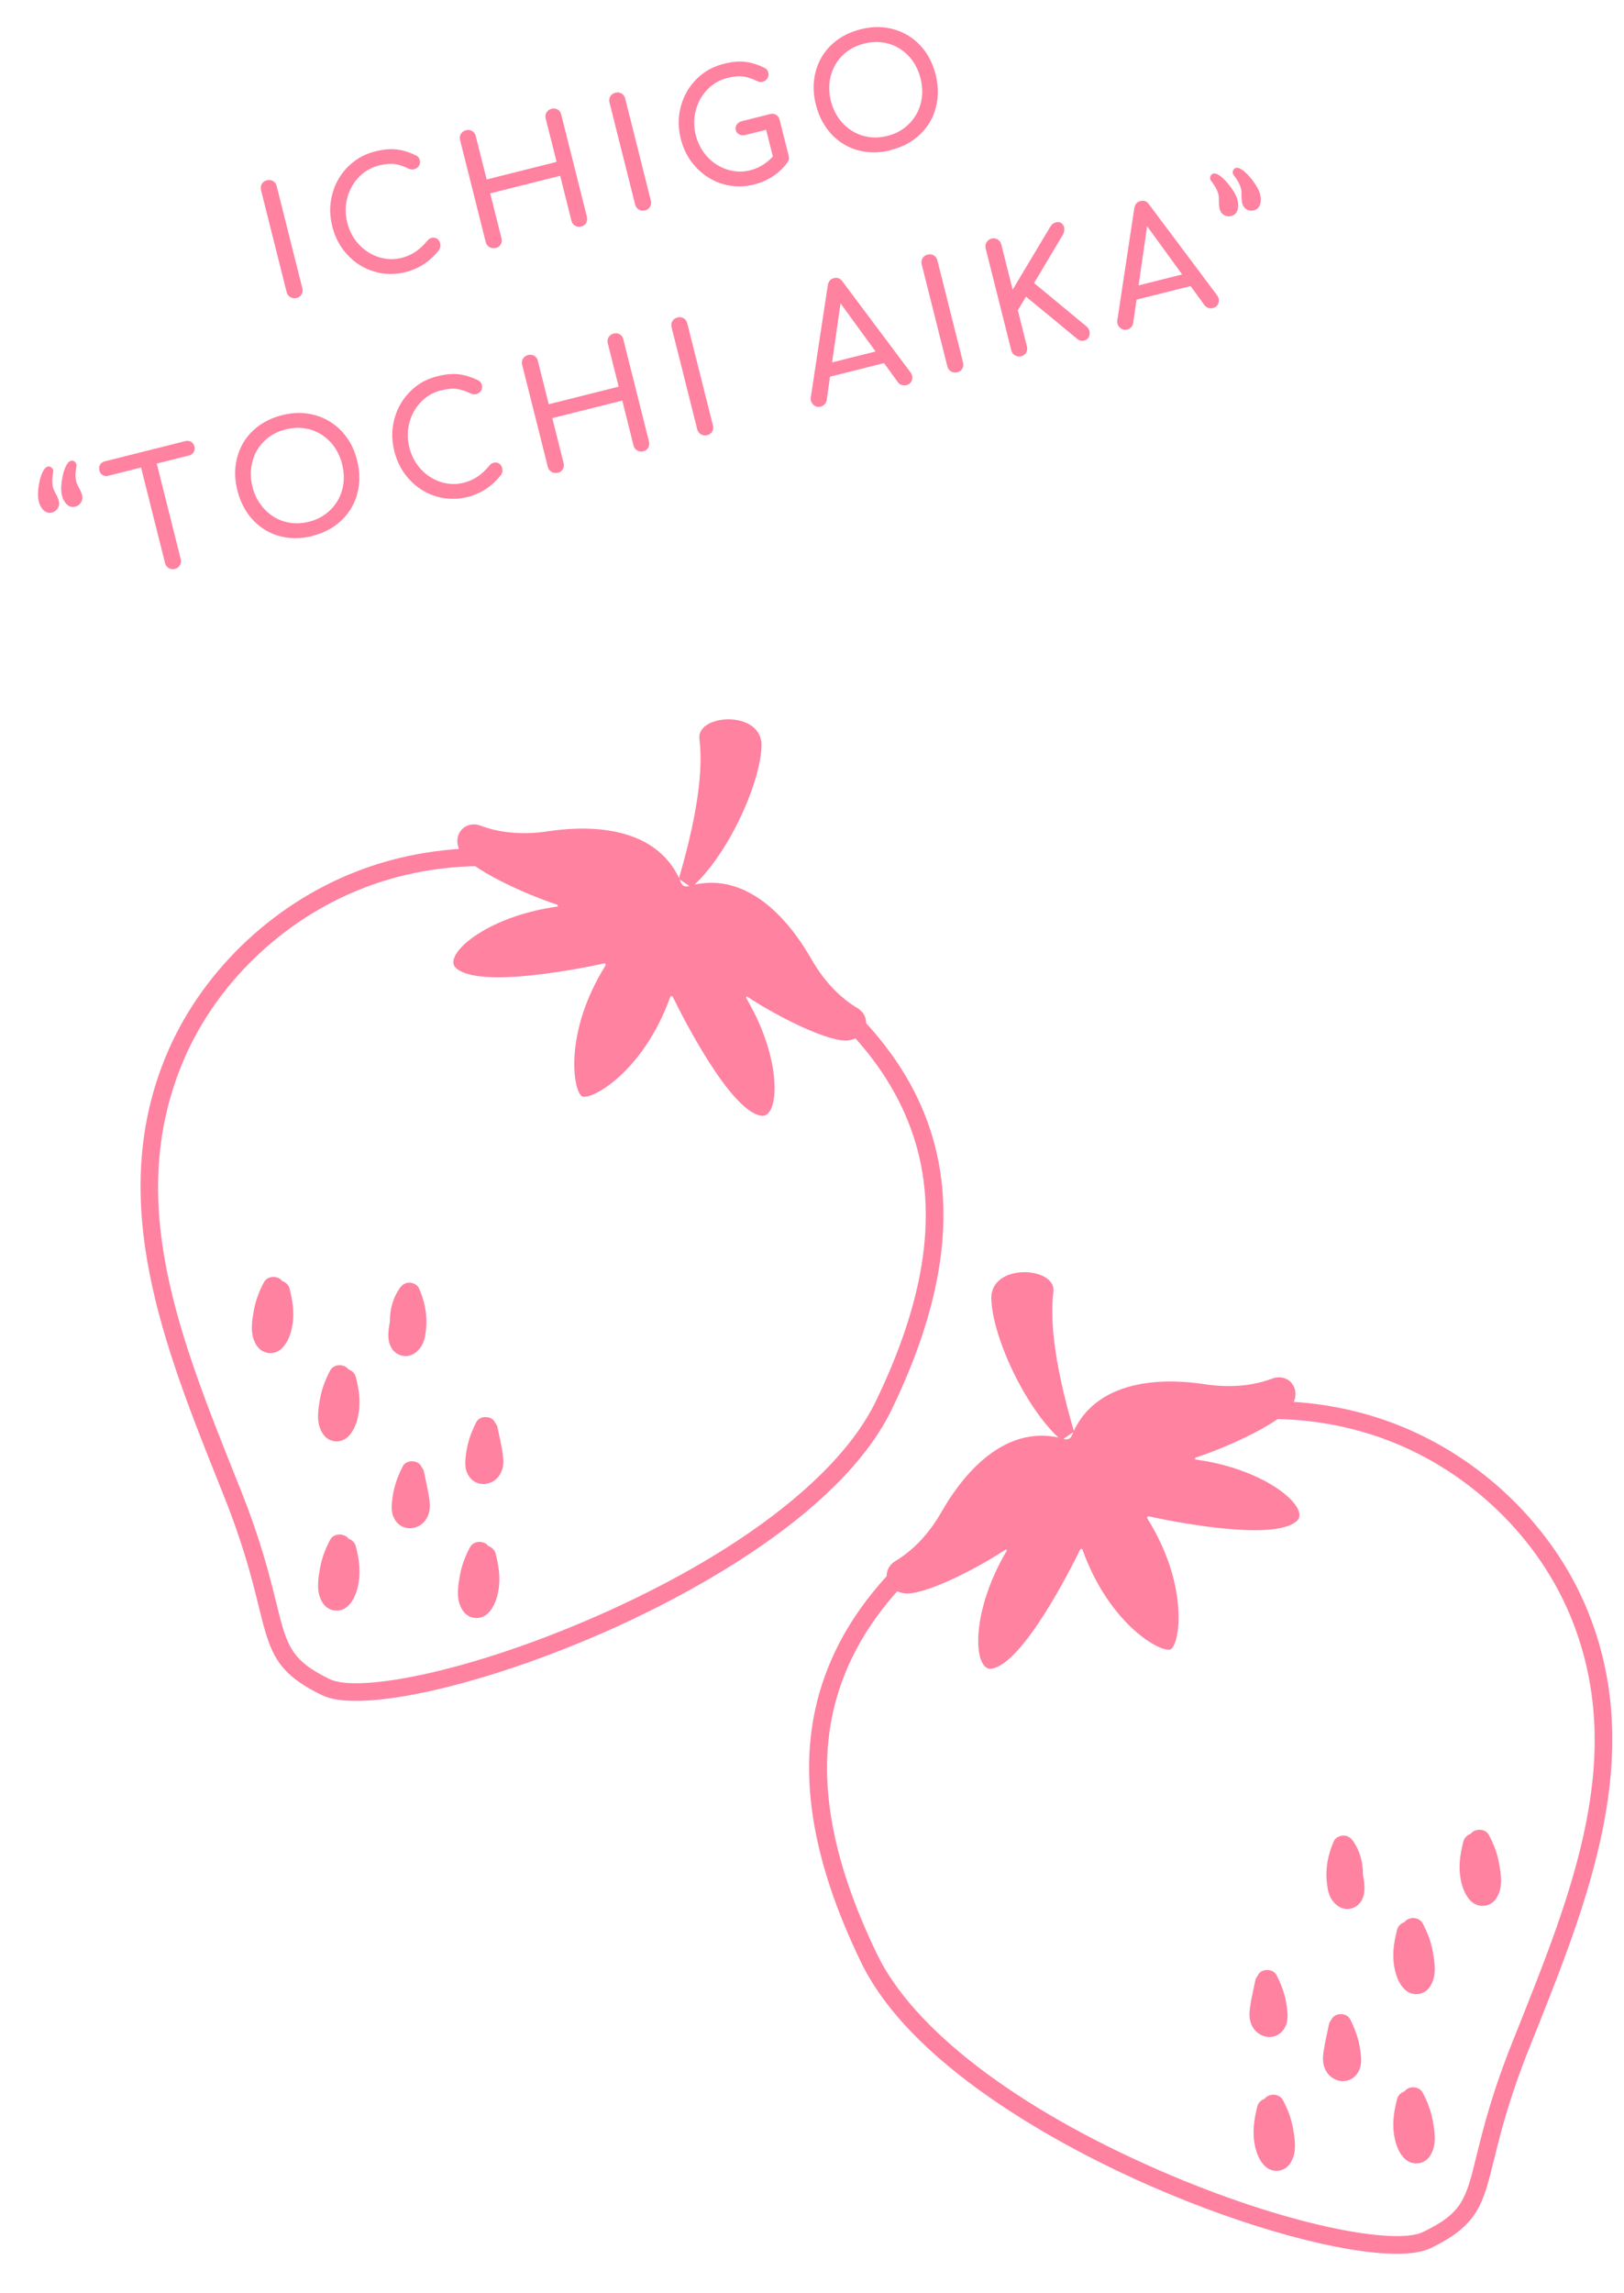<?xml version="1.0" encoding="UTF-8"?>
<svg id="_レイヤー_2" data-name="レイヤー 2" xmlns="http://www.w3.org/2000/svg" width="209" height="295" xmlns:xlink="http://www.w3.org/1999/xlink" viewBox="0 0 209 295">
  <defs>
    <style>
      .cls-1 {
        fill: none;
      }

      .cls-2 {
        fill: #ff82a0;
      }

      .cls-3 {
        clip-path: url(#clippath);
      }
    </style>
    <clipPath id="clippath">
      <rect class="cls-1" width="209" height="295"/>
    </clipPath>
  </defs>
  <g id="design">
    <g class="cls-3">
      <g>
        <g>
          <g>
            <g>
              <path class="cls-2" d="M45.83,218.84c-1.87,0-3.36-.23-4.38-.73-6.06-2.93-6.71-5.58-8.14-11.37-.81-3.29-1.92-7.81-4.5-14.27l-.51-1.28c-7.17-17.93-14.59-36.47-7.06-55.04,4.38-10.79,13.63-19.79,24.76-24.07,8.92-3.44,23.54-5.6,42.5,3.57h0c32.09,15.53,40.44,36.4,26.27,65.68-6.93,14.32-28.37,24.91-37.27,28.8-12.42,5.43-24.68,8.71-31.67,8.71ZM62.22,111.43c-5.37,0-10.53.93-15.4,2.81-10.54,4.06-19.31,12.58-23.45,22.79-7.18,17.7-.26,35,7.07,53.32l.51,1.28c2.64,6.61,3.77,11.21,4.6,14.57,1.36,5.53,1.82,7.39,6.9,9.85,3.6,1.74,17.67-.83,34.12-8.02,18.31-8,31.47-18.09,36.12-27.69,6.2-12.81,7.91-23.6,5.23-32.97-3.33-11.64-13.29-21.34-30.43-29.64h0c-8.66-4.19-17.19-6.3-25.27-6.3Z"/>
              <path class="cls-2" d="M88.65,114c8.3-2.38,13.86,6.06,15.74,9.35,1.87,3.29,4.08,5.23,5.93,6.34,1.85,1.11,1.44,3.73-1.04,4.16-2.39.41-9.24-3.05-13.09-5.6-.15-.1-.13.04-.18.12,4.82,8.15,4.26,15.52,1.97,15.19-4.07-.59-10.37-13.19-11.43-15.37-.1-.03-.24-.07-.28.05-3.49,9.75-10.22,13.37-11.35,12.82-1.13-.55-2.47-8.07,3.02-16.86.07-.11-.03-.18-.15-.25-2.38.52-16.16,3.39-19.14.57-1.68-1.59,3.71-6.57,13.04-7.87.18-.03.06-.16.04-.24-4.39-1.44-11.32-4.65-12.48-6.78-1.21-2.21.6-4.15,2.62-3.39,2.02.76,4.9,1.29,8.65.72,3.74-.57,13.81-1.44,17.1,6.54.27.78,1.05.51,1.05.51Z"/>
              <path class="cls-2" d="M98.01,96c.11-4.71-8.39-4.17-8-.94.39,3.22.15,8.42-2.65,18.01l1.63,1.11c4.7-4.12,8.9-13.46,9.01-18.18Z"/>
            </g>
            <path class="cls-2" d="M63.78,199.88c-.11-.46-.5-.82-.94-.97-.11-.14-.24-.27-.41-.35-.66-.35-1.57-.19-1.94.51-.61,1.13-1.07,2.35-1.3,3.61-.21,1.16-.44,2.59-.03,3.73.22.63.6,1.25,1.22,1.55.85.41,1.82.24,2.48-.45.91-.94,1.26-2.35,1.38-3.61.12-1.34-.13-2.71-.45-4.01ZM60.85,205.48s-.01.02-.02.03c-.05.02-.09.04.02-.03Z"/>
            <g>
              <path class="cls-2" d="M52.24,174.48c.81-.02,1.45-.51,1.9-1.14.31-.44.49-.98.58-1.52.1-.64.17-1.28.16-1.92-.03-1.46-.38-2.85-.97-4.17-.2-.44-.77-.7-1.23-.7-.53,0-.93.28-1.23.7-.88,1.25-1.3,2.79-1.27,4.32-.21,1.09-.39,2.36.18,3.35.38.67,1.12,1.1,1.89,1.08Z"/>
              <path class="cls-2" d="M44.84,176.18c-.11-.14-.24-.27-.41-.35-.66-.35-1.57-.19-1.94.51-.61,1.13-1.07,2.35-1.3,3.61-.21,1.16-.44,2.59-.03,3.73.22.63.6,1.25,1.22,1.55.85.41,1.82.24,2.48-.45.91-.94,1.26-2.35,1.38-3.61.12-1.34-.12-2.71-.45-4.01-.11-.46-.5-.82-.94-.97ZM42.86,182.76s-.01.02-.02.03c-.05.02-.09.04.02-.03Z"/>
              <path class="cls-2" d="M36.32,164.82c-.11-.14-.24-.27-.41-.35-.66-.35-1.57-.19-1.94.51-.61,1.13-1.07,2.35-1.3,3.61-.21,1.16-.44,2.59-.03,3.73.22.63.6,1.25,1.22,1.55.85.41,1.82.24,2.48-.45.91-.94,1.26-2.35,1.38-3.61.12-1.34-.13-2.71-.45-4.01-.11-.46-.5-.82-.94-.97ZM34.33,171.39s-.01.02-.02.03c-.05.02-.09.04.02-.03Z"/>
              <path class="cls-2" d="M44.84,197.96c-.11-.14-.24-.27-.41-.35-.66-.35-1.57-.19-1.94.51-.61,1.13-1.07,2.35-1.3,3.61-.21,1.16-.44,2.59-.03,3.73.22.63.6,1.25,1.22,1.55.85.41,1.82.24,2.48-.45.91-.94,1.26-2.35,1.38-3.61.12-1.34-.12-2.71-.45-4.01-.11-.46-.5-.82-.94-.97ZM42.86,204.54s-.01.02-.02.03c-.05.02-.09.04.02-.03Z"/>
              <path class="cls-2" d="M64.72,187.18c-.17-1.19-.46-2.37-.7-3.55-.04-.2-.14-.37-.27-.52-.11-.25-.27-.47-.53-.61-.65-.34-1.58-.2-1.94.51-.49.95-.88,1.97-1.12,3.02-.13.57-.21,1.16-.26,1.74-.04.48-.03,1,.12,1.47.22.68.66,1.25,1.32,1.53.67.28,1.4.21,2.03-.13.55-.29.95-.78,1.18-1.35.29-.69.26-1.39.16-2.11Z"/>
              <path class="cls-2" d="M54.55,189.32c-.04-.2-.14-.37-.27-.52-.11-.25-.27-.47-.53-.61-.65-.34-1.58-.2-1.94.51-.49.95-.88,1.97-1.12,3.02-.13.57-.21,1.16-.26,1.74-.04.48-.03,1,.12,1.47.22.68.66,1.25,1.33,1.53.67.28,1.4.21,2.03-.13.55-.29.95-.78,1.18-1.35.29-.69.26-1.39.16-2.11-.17-1.19-.46-2.37-.7-3.55Z"/>
            </g>
          </g>
          <g>
            <g>
              <path class="cls-2" d="M179.75,289.98c-6.99,0-19.25-3.28-31.67-8.71-8.9-3.89-30.34-14.47-37.27-28.8-6.46-13.34-8.21-24.66-5.37-34.61,3.52-12.31,13.87-22.47,31.64-31.07h0c18.96-9.17,33.57-7.01,42.5-3.57,11.13,4.28,20.38,13.28,24.76,24.07,7.53,18.56.11,37.1-7.06,55.04l-.51,1.28c-2.58,6.46-3.69,10.97-4.5,14.27-1.43,5.8-2.08,8.44-8.14,11.37-1.01.49-2.51.73-4.38.73ZM138.09,188.86c-17.15,8.3-27.1,17.99-30.43,29.64-2.68,9.38-.97,20.16,5.23,32.97,4.65,9.6,17.81,19.69,36.12,27.69,16.45,7.19,30.52,9.76,34.12,8.02,5.08-2.46,5.51-4.17,6.9-9.85.83-3.36,1.96-7.96,4.6-14.57l.51-1.28c7.32-18.32,14.24-35.61,7.06-53.32-4.14-10.21-12.91-18.73-23.45-22.79-12.19-4.69-26.25-3.48-40.67,3.49h0Z"/>
              <path class="cls-2" d="M136.93,185.14c-8.3-2.38-13.86,6.06-15.74,9.35-1.87,3.29-4.08,5.23-5.93,6.34-1.85,1.11-1.44,3.73,1.04,4.16,2.39.41,9.24-3.05,13.09-5.6.15-.1.13.04.18.12-4.82,8.15-4.26,15.52-1.97,15.19,4.07-.59,10.37-13.19,11.43-15.37.1-.03.24-.07.28.05,3.49,9.75,10.22,13.37,11.35,12.82,1.13-.55,2.47-8.07-3.02-16.86-.07-.11.03-.18.15-.25,2.38.52,16.16,3.39,19.14.57,1.68-1.59-3.71-6.57-13.04-7.87-.18-.03-.06-.16-.04-.24,4.39-1.44,11.32-4.65,12.48-6.78,1.21-2.21-.6-4.15-2.62-3.39-2.02.76-4.9,1.29-8.65.72-3.74-.57-13.81-1.44-17.1,6.54-.27.78-1.05.51-1.05.51Z"/>
              <path class="cls-2" d="M127.57,167.13c-.11-4.71,8.39-4.17,8-.94-.39,3.22-.15,8.42,2.65,18.01l-1.63,1.11c-4.7-4.12-8.9-13.46-9.01-18.18Z"/>
            </g>
            <path class="cls-2" d="M161.35,275.03c.11,1.26.47,2.67,1.38,3.61.66.68,1.63.85,2.48.45.62-.3,1-.92,1.22-1.55.41-1.14.18-2.57-.03-3.73-.23-1.26-.69-2.48-1.3-3.61-.38-.7-1.28-.86-1.94-.51-.17.09-.3.21-.41.35-.45.15-.83.52-.94.97-.32,1.3-.57,2.67-.45,4.01ZM164.75,276.65s-.01-.02-.02-.03c.1.06.07.05.02.03Z"/>
            <g>
              <path class="cls-2" d="M173.34,245.62c-.81-.02-1.45-.51-1.9-1.14-.31-.44-.49-.98-.58-1.52-.1-.64-.17-1.28-.16-1.92.03-1.46.38-2.85.97-4.17.2-.44.77-.7,1.23-.7.53,0,.93.28,1.23.7.88,1.25,1.3,2.79,1.27,4.32.21,1.09.39,2.36-.18,3.35-.38.67-1.12,1.1-1.89,1.08Z"/>
              <path class="cls-2" d="M179.79,248.29c-.32,1.3-.57,2.67-.45,4.01.11,1.26.47,2.67,1.38,3.61.66.68,1.63.85,2.48.45.62-.3,1-.92,1.22-1.55.41-1.14.18-2.57-.03-3.73-.23-1.26-.69-2.48-1.3-3.61-.38-.7-1.28-.86-1.94-.51-.17.09-.3.21-.41.35-.45.15-.83.52-.94.97ZM182.74,253.92s-.01-.02-.02-.03c.1.06.07.05.02.03Z"/>
              <path class="cls-2" d="M188.32,236.93c-.32,1.3-.57,2.67-.45,4.01.11,1.26.47,2.67,1.38,3.61.66.68,1.63.85,2.48.45.62-.3,1-.92,1.22-1.55.41-1.14.18-2.57-.03-3.73-.23-1.26-.69-2.48-1.3-3.61-.38-.7-1.28-.86-1.94-.51-.17.09-.3.21-.41.35-.45.15-.83.52-.94.97ZM191.26,242.55s-.01-.02-.02-.03c.1.06.07.05.02.03Z"/>
              <path class="cls-2" d="M179.79,270.07c-.32,1.3-.57,2.67-.45,4.01.11,1.26.47,2.67,1.38,3.61.66.68,1.63.85,2.48.45.62-.3,1-.92,1.22-1.55.41-1.14.18-2.57-.03-3.73-.23-1.26-.69-2.48-1.3-3.61-.38-.7-1.28-.86-1.94-.51-.17.09-.3.21-.41.35-.45.15-.83.52-.94.97ZM182.74,275.7s-.01-.02-.02-.03c.1.06.07.05.02.03Z"/>
              <path class="cls-2" d="M160.86,258.32c.17-1.19.46-2.37.7-3.55.04-.2.14-.37.27-.52.11-.25.27-.47.53-.61.65-.34,1.58-.2,1.94.51.49.95.88,1.97,1.12,3.02.13.57.21,1.16.26,1.74.04.48.03,1-.12,1.47-.22.68-.66,1.25-1.32,1.53-.67.28-1.4.21-2.03-.13-.55-.29-.95-.78-1.18-1.35-.29-.69-.26-1.39-.16-2.11Z"/>
              <path class="cls-2" d="M171.03,260.45c.04-.2.14-.37.27-.52.11-.25.27-.47.53-.61.65-.34,1.58-.2,1.94.51.49.95.88,1.97,1.12,3.02.13.57.21,1.16.26,1.74.04.48.03,1-.12,1.47-.22.68-.66,1.25-1.33,1.53-.67.28-1.4.21-2.03-.13-.55-.29-.95-.78-1.18-1.35-.29-.69-.26-1.39-.16-2.11.17-1.19.46-2.37.7-3.55Z"/>
            </g>
          </g>
        </g>
        <g>
          <path class="cls-2" d="M38.15,38.34c-.28.07-.55.03-.79-.11-.24-.15-.4-.36-.47-.64l-3.3-13.13c-.07-.3-.04-.56.11-.8.15-.24.36-.39.65-.46.3-.07.56-.04.8.1.23.14.39.36.46.66l3.3,13.13c.07.28.04.55-.1.79-.14.24-.36.4-.65.47Z"/>
          <path class="cls-2" d="M52.2,35.01c-1.05.26-2.08.31-3.09.15-1.01-.17-1.94-.52-2.8-1.05-.86-.53-1.59-1.23-2.21-2.07-.62-.85-1.07-1.82-1.34-2.92-.27-1.09-.34-2.15-.19-3.18.15-1.03.47-1.99.97-2.86.5-.88,1.15-1.63,1.96-2.26.8-.63,1.74-1.08,2.8-1.34,1-.25,1.89-.34,2.67-.26.78.08,1.61.32,2.48.74.12.05.22.11.3.18.08.07.14.14.18.22s.08.18.1.29c.06.25.03.47-.11.68-.13.21-.32.35-.56.43s-.5.06-.78-.06c-.58-.29-1.16-.49-1.72-.58-.57-.09-1.27-.03-2.11.18-.76.19-1.44.53-2.04,1.01-.59.48-1.08,1.05-1.45,1.73-.37.67-.61,1.4-.72,2.19-.1.79-.05,1.59.15,2.41.21.83.54,1.56,1.01,2.21s1.02,1.18,1.67,1.59c.65.41,1.35.69,2.09.82.75.13,1.5.11,2.27-.09.66-.17,1.25-.44,1.79-.81.53-.37,1.02-.83,1.46-1.37.19-.23.4-.36.63-.4.23-.04.44,0,.64.13.2.12.33.33.4.61.03.13.04.26.02.4-.02.14-.07.27-.15.4-.56.73-1.2,1.34-1.92,1.82-.72.48-1.53.84-2.4,1.06Z"/>
          <path class="cls-2" d="M63.77,31.9c-.28.07-.55.03-.79-.11-.24-.14-.4-.36-.47-.64l-3.3-13.13c-.07-.3-.04-.56.11-.8.15-.24.36-.39.65-.46.3-.08.56-.04.8.1.23.14.39.36.46.66l1.4,5.57,9-2.26-1.4-5.57c-.07-.3-.04-.56.11-.8.15-.24.36-.39.65-.46.3-.07.56-.04.79.1.23.14.38.36.45.66l3.3,13.13c.07.28.04.55-.09.79-.13.24-.35.4-.64.47-.28.07-.55.03-.79-.11-.24-.15-.4-.36-.47-.64l-1.45-5.78-9,2.26,1.45,5.78c.07.29.04.55-.1.79-.14.24-.36.4-.65.47Z"/>
          <path class="cls-2" d="M83,27.07c-.28.07-.55.03-.79-.11s-.4-.36-.47-.64l-3.3-13.13c-.07-.3-.04-.56.11-.8.15-.24.36-.39.65-.46.3-.07.56-.04.8.1.23.14.39.36.46.66l3.3,13.13c.07.28.04.55-.1.79-.14.24-.36.4-.65.47Z"/>
          <path class="cls-2" d="M97.05,23.74c-1.05.26-2.08.31-3.09.15-1.01-.17-1.94-.51-2.8-1.05s-1.59-1.23-2.21-2.07c-.62-.85-1.07-1.82-1.34-2.92-.27-1.09-.34-2.15-.19-3.18.15-1.03.47-1.99.97-2.86.5-.88,1.16-1.63,1.96-2.26.8-.63,1.74-1.07,2.8-1.34,1-.25,1.89-.34,2.67-.26s1.61.32,2.48.74c.12.05.22.11.3.18.08.07.14.14.18.22s.08.18.1.29c.06.25.03.47-.11.69-.13.21-.32.36-.57.43-.25.08-.51.05-.77-.07-.58-.29-1.16-.49-1.72-.58-.57-.09-1.27-.03-2.11.18-.76.19-1.44.53-2.04,1.01-.59.48-1.08,1.05-1.45,1.73-.37.67-.61,1.4-.72,2.19-.1.79-.05,1.59.15,2.41.21.83.54,1.56,1.01,2.21.46.65,1.02,1.18,1.67,1.59s1.35.69,2.09.82c.75.14,1.5.11,2.27-.09.66-.17,1.25-.44,1.79-.81.53-.37,1.02-.83,1.46-1.37.19-.23.4-.36.63-.4.23-.04.44,0,.64.13.2.12.33.33.4.61.03.13.04.26.03.4s-.07.27-.16.4c-.54.74-1.18,1.35-1.91,1.83-.73.48-1.54.83-2.42,1.05ZM101.51,20.07l-2.04.1-.87-3.47-2.68.67c-.28.07-.54.05-.78-.07-.24-.12-.39-.31-.45-.57-.06-.26-.02-.5.13-.71s.37-.36.65-.43l3.63-.91c.3-.07.56-.04.79.1.23.14.38.36.45.66l1.17,4.64Z"/>
          <path class="cls-2" d="M114.66,19.32c-1.14.29-2.23.36-3.27.21-1.04-.14-1.99-.48-2.84-1s-1.59-1.21-2.2-2.07c-.61-.86-1.06-1.85-1.35-2.99-.29-1.14-.36-2.23-.22-3.27.14-1.04.46-1.99.96-2.85.51-.86,1.18-1.6,2.03-2.22.85-.62,1.84-1.07,2.98-1.36,1.14-.29,2.22-.36,3.26-.21,1.03.15,1.98.48,2.84,1,.86.52,1.59,1.2,2.21,2.05.61.85,1.06,1.84,1.35,2.98.29,1.14.36,2.23.22,3.27-.14,1.04-.46,2-.97,2.86-.51.86-1.19,1.6-2.03,2.22s-1.83,1.07-2.97,1.35ZM114.2,17.49c.84-.21,1.58-.56,2.2-1.04s1.13-1.05,1.52-1.72c.38-.67.62-1.4.72-2.19s.04-1.61-.17-2.45c-.21-.84-.55-1.59-1.01-2.24-.46-.65-1.02-1.18-1.67-1.59-.65-.41-1.37-.67-2.15-.79-.78-.12-1.59-.07-2.43.14-.84.21-1.58.55-2.21,1.03-.63.47-1.13,1.04-1.51,1.71-.38.67-.62,1.4-.72,2.19-.1.8-.05,1.61.16,2.45s.55,1.59,1.02,2.24c.47.65,1.02,1.18,1.67,1.59.65.41,1.36.68,2.14.8.78.13,1.59.08,2.43-.13Z"/>
          <path class="cls-2" d="M6.11,60.04c.22-.06.41,0,.57.16.16.16.21.36.16.59-.1.58-.14,1.04-.1,1.4.03.36.1.65.21.88.11.23.22.46.34.67.12.21.22.46.29.74.08.32.03.63-.14.91-.18.29-.43.47-.75.55-.4.1-.75.01-1.06-.27-.3-.28-.52-.67-.65-1.18-.08-.34-.11-.74-.08-1.22.03-.48.1-.95.21-1.42.11-.47.25-.88.43-1.22.18-.34.37-.54.57-.59ZM9.1,59.29c.22-.06.41,0,.57.16.16.16.21.36.16.59-.1.58-.14,1.04-.1,1.4.03.36.1.65.21.88.11.23.22.46.34.67.12.21.22.46.29.74.08.32.03.63-.14.91-.18.29-.43.47-.75.55-.4.1-.75.01-1.06-.27-.3-.28-.52-.67-.65-1.18-.08-.34-.11-.74-.08-1.22.03-.48.1-.95.21-1.42.11-.47.25-.88.43-1.22.18-.34.37-.54.57-.59Z"/>
          <path class="cls-2" d="M13.96,61.22c-.27.07-.52.04-.74-.09-.22-.13-.36-.33-.43-.6-.07-.27-.04-.52.09-.74.13-.22.33-.36.6-.43l10.38-2.61c.27-.07.52-.04.73.09.22.13.36.33.43.6.07.27.04.52-.09.73-.13.22-.33.36-.6.43l-10.38,2.61ZM22.5,73.2c-.28.07-.55.04-.79-.11-.24-.15-.4-.36-.47-.64l-3.55-14.14,2.02-.51,3.55,14.14c.07.28.03.55-.11.79-.15.24-.36.4-.64.47Z"/>
          <path class="cls-2" d="M40.21,68.96c-1.14.29-2.23.36-3.27.21-1.04-.14-1.99-.48-2.84-1-.85-.52-1.59-1.21-2.2-2.07-.61-.86-1.06-1.85-1.35-2.99-.29-1.14-.36-2.23-.22-3.26.14-1.04.46-1.99.96-2.85.5-.86,1.18-1.6,2.03-2.22.85-.62,1.84-1.07,2.98-1.36,1.14-.29,2.22-.36,3.26-.21,1.03.15,1.98.48,2.84,1,.86.52,1.59,1.2,2.21,2.05s1.06,1.84,1.35,2.98c.29,1.14.36,2.23.22,3.27-.14,1.04-.46,2-.97,2.86-.51.86-1.19,1.6-2.03,2.22-.84.62-1.83,1.07-2.97,1.35ZM39.76,67.13c.84-.21,1.57-.56,2.2-1.04.63-.48,1.13-1.05,1.52-1.72.38-.67.62-1.4.72-2.19.1-.79.04-1.61-.17-2.45-.21-.84-.55-1.59-1.01-2.24-.46-.65-1.02-1.18-1.67-1.59-.65-.41-1.37-.67-2.15-.79-.78-.12-1.59-.08-2.43.14-.84.21-1.58.55-2.21,1.03-.63.47-1.13,1.04-1.51,1.71s-.61,1.4-.72,2.19c-.1.8-.05,1.61.16,2.45.21.84.55,1.59,1.02,2.24.47.65,1.02,1.18,1.67,1.59.65.41,1.36.68,2.14.8s1.59.08,2.43-.13Z"/>
          <path class="cls-2" d="M60.19,63.94c-1.05.26-2.08.31-3.09.15-1.01-.17-1.94-.51-2.8-1.05s-1.59-1.23-2.21-2.07c-.62-.85-1.07-1.82-1.34-2.92-.27-1.09-.34-2.15-.19-3.18.15-1.03.47-1.99.97-2.86s1.16-1.63,1.96-2.26c.8-.63,1.74-1.08,2.8-1.34,1-.25,1.89-.34,2.67-.26s1.61.32,2.48.74c.12.05.22.11.3.18.08.07.14.14.18.22.04.08.08.18.1.29.06.25.03.47-.11.68-.13.21-.32.35-.56.43-.24.08-.5.06-.78-.06-.58-.29-1.16-.49-1.72-.58-.57-.09-1.27-.03-2.11.18-.76.19-1.44.53-2.04,1.01-.59.48-1.08,1.06-1.45,1.73-.37.67-.61,1.4-.72,2.19-.1.79-.05,1.59.15,2.41.21.83.54,1.56,1.01,2.21s1.02,1.18,1.67,1.59c.65.42,1.35.69,2.09.82.75.14,1.5.11,2.27-.09.66-.17,1.25-.44,1.79-.81.53-.37,1.02-.83,1.46-1.37.19-.23.4-.36.63-.4.23-.04.44,0,.64.13.2.12.33.33.4.61.03.13.04.26.02.4-.02.14-.07.27-.15.4-.56.73-1.2,1.34-1.92,1.82-.72.48-1.53.84-2.4,1.06Z"/>
          <path class="cls-2" d="M71.76,60.82c-.28.07-.55.03-.79-.11-.24-.15-.4-.36-.47-.64l-3.3-13.13c-.07-.3-.04-.56.11-.8.15-.24.36-.39.65-.46.3-.07.56-.04.8.1s.39.36.46.66l1.4,5.57,9-2.26-1.4-5.57c-.07-.3-.04-.56.11-.8.15-.24.36-.39.65-.46.3-.07.56-.04.79.1.23.14.38.36.45.66l3.3,13.13c.07.28.04.55-.09.79-.13.24-.35.4-.64.47-.28.07-.55.03-.79-.11-.24-.15-.4-.36-.47-.64l-1.45-5.78-9,2.26,1.45,5.78c.07.28.04.55-.1.79-.14.24-.36.4-.65.47Z"/>
          <path class="cls-2" d="M90.99,55.99c-.28.07-.55.03-.79-.11-.24-.15-.4-.36-.47-.64l-3.3-13.13c-.07-.3-.04-.56.11-.8.15-.24.36-.39.65-.46.3-.07.56-.04.8.1.23.14.39.36.46.66l3.3,13.13c.07.28.04.55-.1.79-.14.24-.36.4-.65.47Z"/>
          <path class="cls-2" d="M105.61,52.32c-.36.09-.68,0-.95-.26-.27-.26-.37-.59-.31-.97l2.18-14.38c.08-.5.34-.81.78-.92.47-.12.84.03,1.12.44l8.75,11.68c.23.33.29.66.18,1-.11.34-.36.55-.73.65-.19.05-.39.04-.59-.03-.2-.07-.37-.19-.49-.36l-7.81-10.74.54-.14-1.89,13.18c-.04.23-.13.42-.28.56-.15.15-.31.24-.49.29ZM105.8,48.72l.36-1.86,7.6-1.91,1.2,1.47-9.16,2.3Z"/>
          <path class="cls-2" d="M123.18,47.9c-.28.07-.55.04-.79-.11s-.4-.36-.47-.64l-3.3-13.13c-.07-.3-.04-.56.11-.8.15-.24.36-.39.65-.46.3-.07.56-.04.8.1.23.14.39.36.46.66l3.3,13.13c.07.28.04.55-.1.79-.14.24-.36.4-.65.47Z"/>
          <path class="cls-2" d="M131.41,45.84c-.27.07-.53.03-.78-.11-.25-.14-.41-.36-.48-.64l-3.3-13.13c-.07-.28-.03-.55.12-.79.15-.24.36-.4.63-.47.28-.07.55-.03.79.11s.4.36.47.64l1.46,5.82,4.81-8.03c.12-.19.23-.34.35-.43.11-.09.24-.15.39-.19.32-.08.58-.04.77.12.19.16.3.37.33.65.03.28-.03.55-.19.82l-3.7,6.21,6.77,5.6c.21.18.33.4.37.66.04.26,0,.49-.11.71-.11.21-.3.35-.55.42-.36.09-.68.02-.94-.22l-6.58-5.42-1.05,1.75,1.17,4.67c.07.28.03.55-.11.79-.15.24-.36.4-.64.47Z"/>
          <path class="cls-2" d="M145.06,42.4c-.36.09-.68,0-.95-.26-.27-.26-.37-.59-.31-.97l2.18-14.38c.08-.5.34-.81.78-.92.47-.12.84.03,1.12.44l8.75,11.68c.23.33.29.66.18,1-.11.34-.36.55-.73.65-.19.05-.39.04-.59-.03-.2-.07-.37-.19-.49-.36l-7.81-10.74.54-.14-1.89,13.18c-.04.23-.13.42-.28.57-.15.15-.31.24-.49.29ZM145.25,38.81l.36-1.86,7.6-1.91,1.2,1.47-9.16,2.3Z"/>
          <path class="cls-2" d="M158.45,27.8c-.32.08-.63.04-.92-.13-.29-.17-.47-.41-.56-.74-.07-.28-.1-.55-.1-.79,0-.24,0-.49-.01-.75-.02-.26-.09-.55-.23-.88-.14-.33-.38-.73-.73-1.19-.16-.18-.2-.38-.14-.59.06-.21.2-.35.4-.4.21-.05.47.03.78.25.32.22.63.51.95.87.32.37.6.75.86,1.16.25.4.42.77.51,1.11.13.5.12.95-.01,1.34-.14.39-.4.64-.8.74ZM161.36,27.07c-.32.08-.63.04-.92-.13-.29-.17-.47-.41-.56-.74-.07-.28-.1-.55-.1-.79,0-.24,0-.49-.01-.75-.02-.26-.09-.55-.23-.88-.14-.33-.38-.73-.73-1.19-.16-.18-.2-.38-.14-.59.06-.21.2-.35.4-.4.21-.05.47.03.78.25.32.22.63.51.95.87.32.37.6.75.86,1.16.25.4.42.77.51,1.11.13.5.12.95-.01,1.34-.14.39-.4.64-.8.74Z"/>
        </g>
      </g>
    </g>
  </g>
</svg>